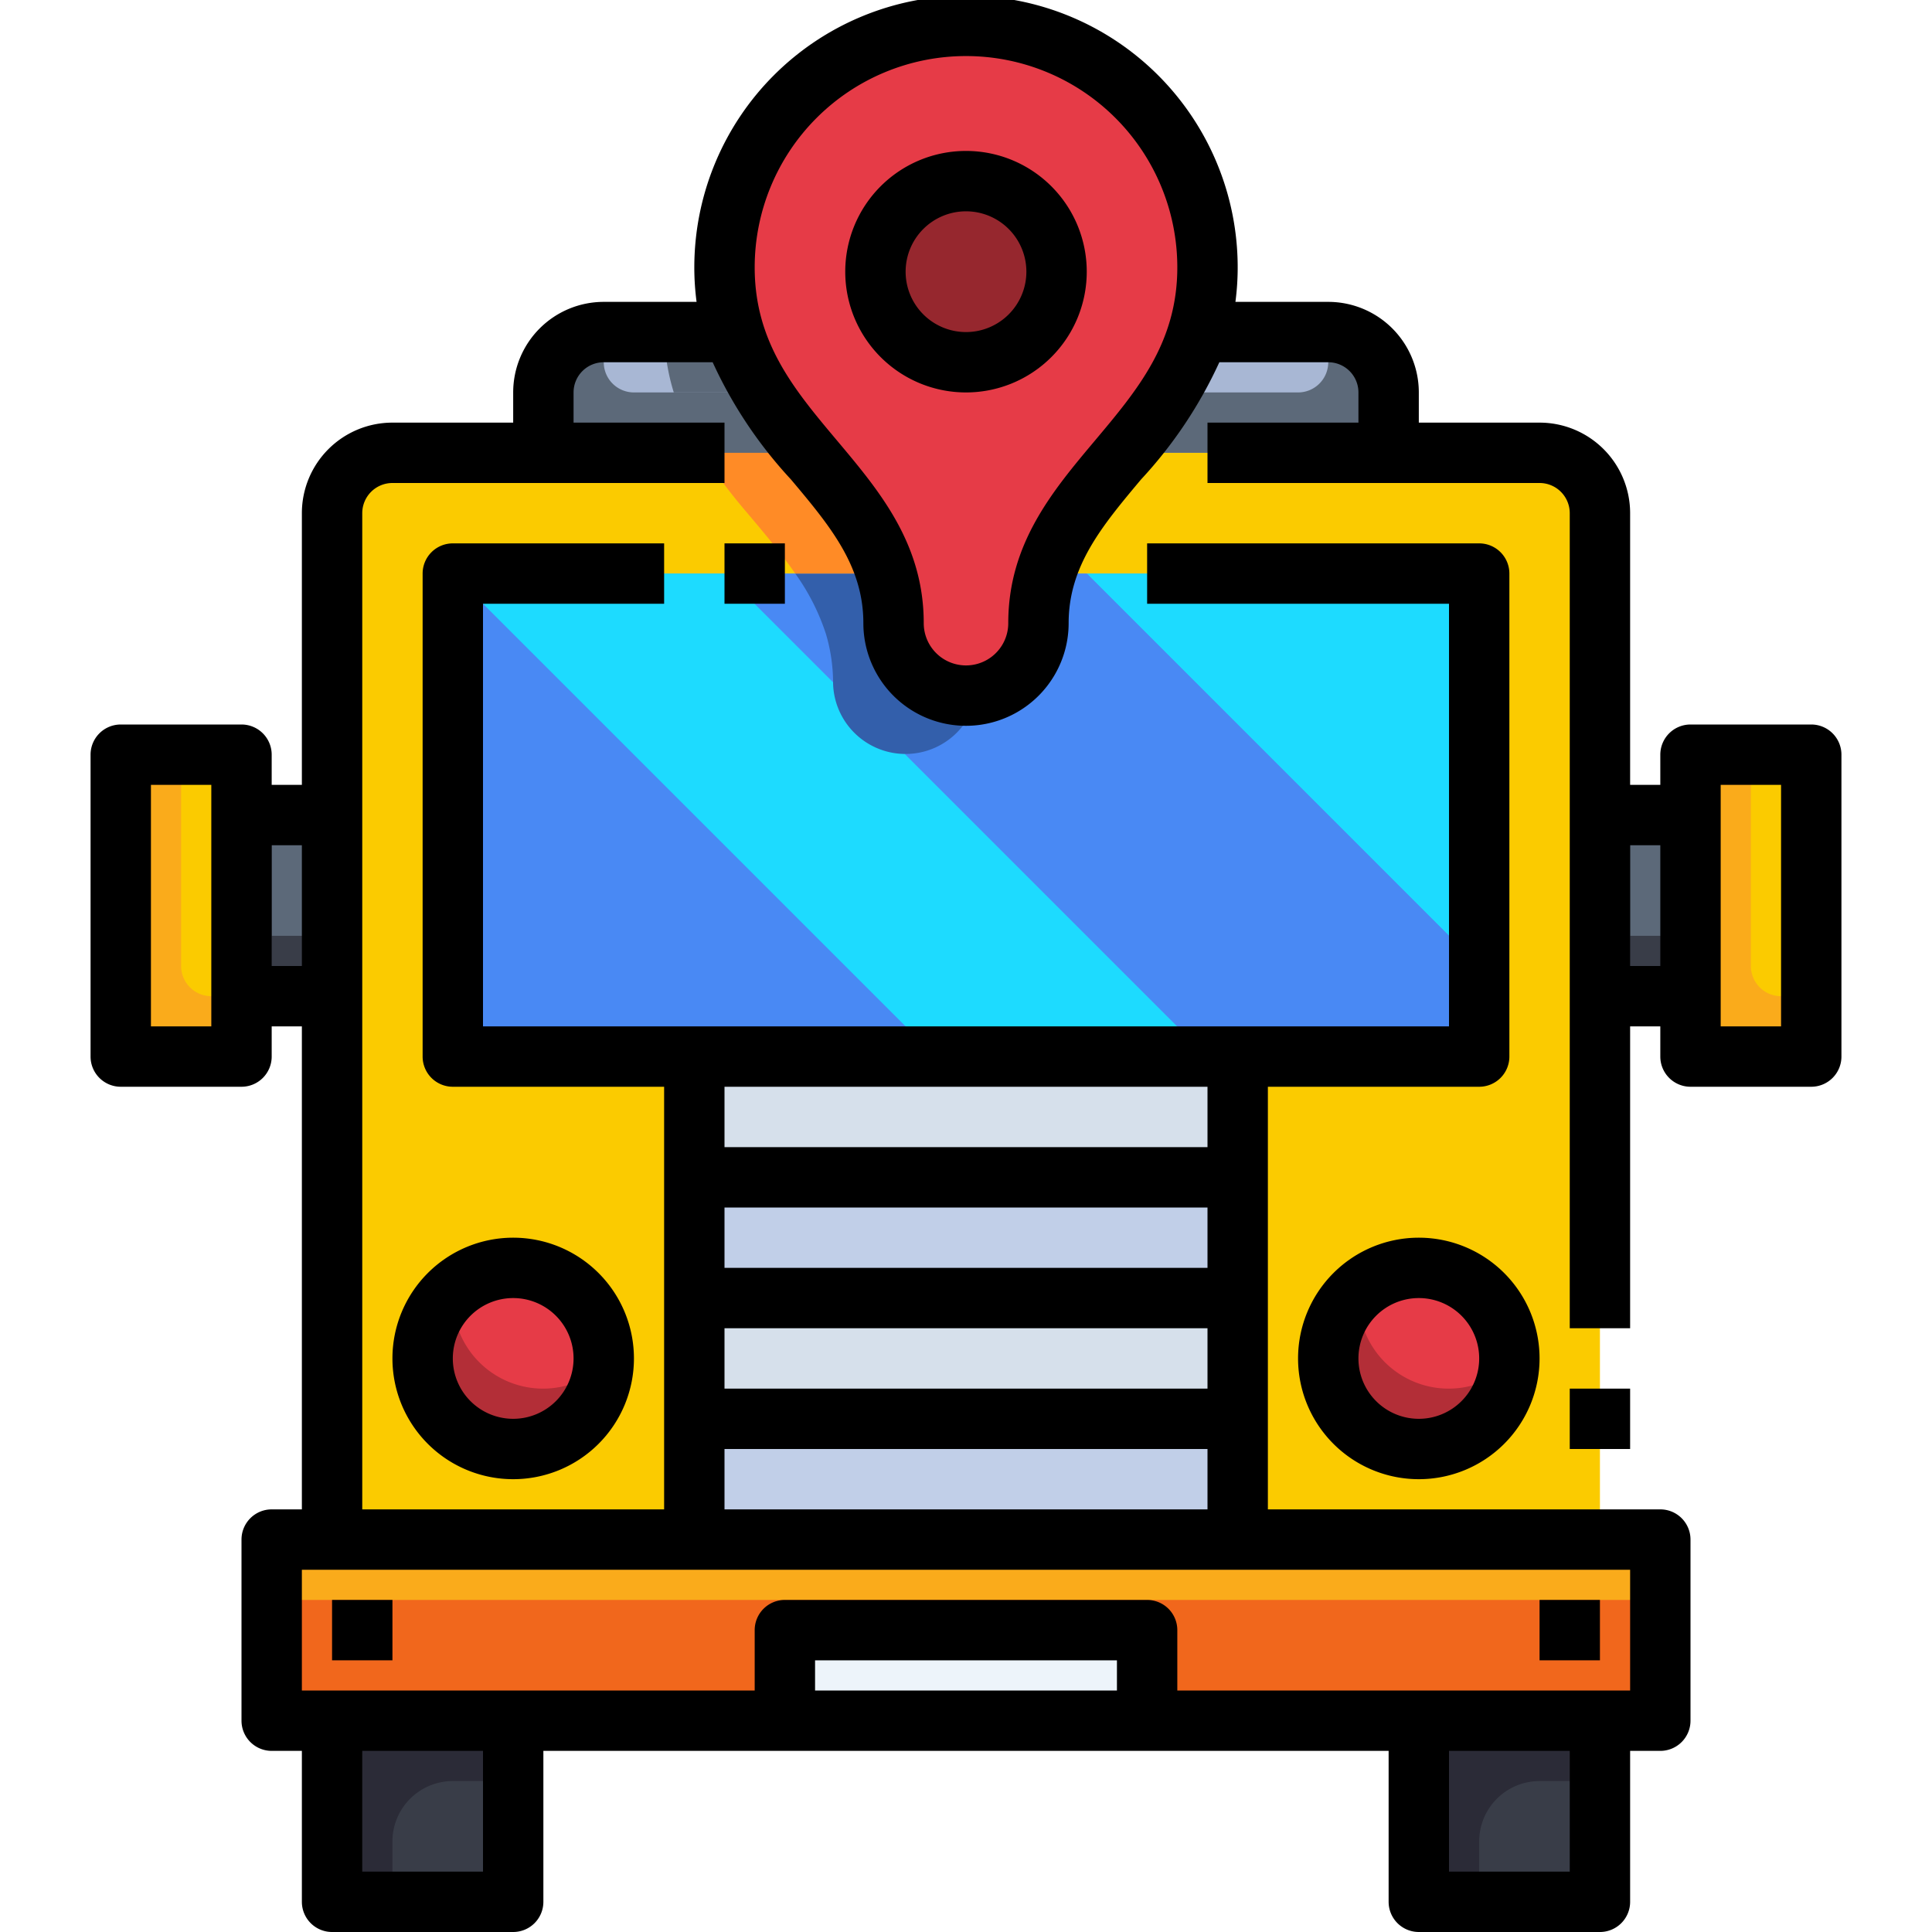 <svg height="512" viewBox="0 0 64 64" width="512" xmlns="http://www.w3.org/2000/svg"><g id="_21-bus" data-name="21-bus"><path d="m11 57h6v6h-6z" fill="#393d48"/><path d="m47 57h6v6h-6z" fill="#393d48"/><path d="m23 47h18v4h-18z" fill="#c1cfe8"/><path d="m23 39h18v4h-18z" fill="#c1cfe8"/><path d="m23 43h18v4h-18z" fill="#d6e0eb"/><path d="m23 35h18v4h-18z" fill="#d6e0eb"/><path d="m26 54h12v3h-12z" fill="#edf4fa"/><path d="m17 57h-6-2v-6h2 12 18 12 2v6h-2-6-9v-3h-12v3z" fill="#f1671c"/><path d="m49 19v16h-34v-16h14.36a5.7 5.7 0 0 1 .24 1.64 2.4 2.4 0 0 0 4.8 0 5.7 5.7 0 0 1 .24-1.64z" fill="#4989f4"/><circle cx="17" cy="45" fill="#e63b47" r="3"/><circle cx="47" cy="45" fill="#e63b47" r="3"/><path d="m8 27h3v6h-3z" fill="#5c6979"/><path d="m53 27h3v6h-3z" fill="#5c6979"/><path d="m8 33v2h-4v-10h4v2z" fill="#fbcb00"/><path d="m60 25v10h-4v-2-6-2z" fill="#fbcb00"/><path d="m26.76 15h-8.76v-2a2.006 2.006 0 0 1 2-2h4.32a11.252 11.252 0 0 0 2.44 4z" fill="#a8b7d4"/><path d="m46 13v2h-8.76a11.252 11.252 0 0 0 2.44-4h4.32a2.006 2.006 0 0 1 2 2z" fill="#a8b7d4"/><path d="m20 45a3 3 0 1 0 -3 3 3 3 0 0 0 3-3zm-9 6v-34a2.006 2.006 0 0 1 2-2h13.76a11.938 11.938 0 0 1 2.6 4h-14.36v16h8v16z" fill="#fbcb00"/><path d="m41 47v-12h8v-16h-14.36a11.938 11.938 0 0 1 2.6-4h13.76a2.006 2.006 0 0 1 2 2v34h-12zm6 1a3 3 0 1 0 -3-3 3 3 0 0 0 3 3z" fill="#fbcb00"/><path d="m15 35h8 8l-16-16z" fill="#4989f4"/><path d="m15 19 16 16h9l-16-16z" fill="#1ddbff"/><path d="m49 19h-13l13 13z" fill="#1ddbff"/><path d="m49 35v-3l-13-13h-1.36a5.7 5.7 0 0 0 -.24 1.64 2.4 2.4 0 0 1 -4.8 0 5.7 5.7 0 0 0 -.24-1.64h-5.36l16 16z" fill="#4989f4"/><path d="m20 12v-1a2.006 2.006 0 0 0 -2 2v2h8.76a18.548 18.548 0 0 1 -1.5-2h-4.26a1 1 0 0 1 -1-1z" fill="#5c6979"/><path d="m44 11v1a1 1 0 0 1 -1 1h-4.257a18.548 18.548 0 0 1 -1.5 2h8.757v-2a2.006 2.006 0 0 0 -2-2z" fill="#5c6979"/><path d="m45 43c0-.083.018-.162.024-.244a2.992 2.992 0 1 0 4.952 2.488 2.989 2.989 0 0 1 -4.976-2.244z" fill="#b32e37"/><path d="m15 43c0-.083.018-.162.024-.244a2.992 2.992 0 1 0 4.952 2.488 2.989 2.989 0 0 1 -4.976-2.244z" fill="#b32e37"/><path d="m56 25v10h4v-2h-1a1 1 0 0 1 -1-1v-7z" fill="#faab1b"/><path d="m4 25v10h4v-2h-1a1 1 0 0 1 -1-1v-7z" fill="#faab1b"/><path d="m53 27v6h3v-2h-2v-4z" fill="#393d48"/><path d="m8 27v6h3v-2h-2v-4z" fill="#393d48"/><path d="m32 23a2.38 2.38 0 0 1 -2.4-2.36 5.7 5.7 0 0 0 -.24-1.64h-14.36v16h34v-16h-14.36a5.7 5.7 0 0 0 -.24 1.64 2.38 2.38 0 0 1 -2.4 2.36z" fill="none"/><circle cx="32" cy="9" fill="none" r="3"/><path d="m9 51h46v2h-46z" fill="#faab1b"/><path d="m53 57h-6v6h2v-2a2 2 0 0 1 2-2h2z" fill="#2b2b37"/><path d="m17 57h-6v6h2v-2a2 2 0 0 1 2-2h2z" fill="#2b2b37"/><path d="m25.257 13a7.96 7.96 0 0 1 -.937-2h-2.31a6.844 6.844 0 0 0 .31 2z" fill="#5c6979"/><path d="m25.257 13h-2.937a7.96 7.96 0 0 0 .937 2h3.5a18.548 18.548 0 0 1 -1.5-2z" fill="#5c6979"/><path d="m32 23a2.38 2.38 0 0 1 -2.4-2.36 5.7 5.7 0 0 0 -.24-1.64h-3.016a7.326 7.326 0 0 1 1.016 2 5.736 5.736 0 0 1 .237 1.6v.043a2.4 2.4 0 0 0 4.767.324 2.467 2.467 0 0 1 -.364.033z" fill="#335fab"/><path d="m28.943 18a16.308 16.308 0 0 0 -2.183-3h-3.5a18.548 18.548 0 0 0 1.5 2c.281.334.561.665.83 1s.519.659.754 1h3.016a6.238 6.238 0 0 0 -.417-1z" fill="#ff8b26"/><circle cx="32" cy="9" fill="#96272e" r="3"/><path d="m39.68 11a11.252 11.252 0 0 1 -2.44 4 11.938 11.938 0 0 0 -2.6 4 5.7 5.7 0 0 0 -.24 1.64 2.4 2.4 0 0 1 -4.8 0 5.7 5.7 0 0 0 -.24-1.64 11.938 11.938 0 0 0 -2.6-4 11.252 11.252 0 0 1 -2.44-4 6.867 6.867 0 0 1 -.32-2.14 8 8 0 0 1 16 0 6.867 6.867 0 0 1 -.32 2.14zm-4.68-2a3 3 0 1 0 -3 3 3 3 0 0 0 3-3z" fill="#e63b47"/><path d="m11 53h2v2h-2z"/><path d="m51 53h2v2h-2z"/><path d="m52 46h2v2h-2z"/><path d="m24 18h2v2h-2z"/><path d="m60 24h-4a1 1 0 0 0 -1 1v1h-1v-9a3 3 0 0 0 -3-3h-4v-1a3 3 0 0 0 -3-3h-3.075a8.72 8.72 0 0 0 .075-1.143 9 9 0 0 0 -18 0 8.72 8.72 0 0 0 .075 1.143h-3.075a3 3 0 0 0 -3 3v1h-4a3 3 0 0 0 -3 3v9h-1v-1a1 1 0 0 0 -1-1h-4a1 1 0 0 0 -1 1v10a1 1 0 0 0 1 1h4a1 1 0 0 0 1-1v-1h1v16h-1a1 1 0 0 0 -1 1v6a1 1 0 0 0 1 1h1v5a1 1 0 0 0 1 1h6a1 1 0 0 0 1-1v-5h28v5a1 1 0 0 0 1 1h6a1 1 0 0 0 1-1v-5h1a1 1 0 0 0 1-1v-6a1 1 0 0 0 -1-1h-13v-14h7a1 1 0 0 0 1-1v-16a1 1 0 0 0 -1-1h-11v2h10v14h-32v-14h6v-2h-7a1 1 0 0 0 -1 1v16a1 1 0 0 0 1 1h7v14h-10v-33a1 1 0 0 1 1-1h11v-2h-5v-1a1 1 0 0 1 1-1h3.608a14.682 14.682 0 0 0 2.592 3.881c1.29 1.534 2.4 2.86 2.4 4.762a3.4 3.4 0 0 0 6.8 0c0-1.9 1.114-3.228 2.4-4.762a14.682 14.682 0 0 0 2.592-3.881h3.608a1 1 0 0 1 1 1v1h-5v2h11a1 1 0 0 1 1 1v27h2v-10h1v1a1 1 0 0 0 1 1h4a1 1 0 0 0 1-1v-10a1 1 0 0 0 -1-1zm-53 10h-2v-8h2zm9 28h-4v-4h4zm21-6h-10v-1h10zm15 6h-4v-4h4zm2-6h-15v-2a1 1 0 0 0 -1-1h-12a1 1 0 0 0 -1 1v2h-15v-4h44zm-30-16h16v2h-16zm0 4h16v2h-16zm16-8v2h-16v-2zm-16 12h16v2h-16zm-15-16v-4h1v4zm27.272-17.406c-1.412 1.68-2.872 3.418-2.872 6.049a1.4 1.4 0 0 1 -2.8 0c0-2.631-1.46-4.369-2.872-6.049s-2.728-3.245-2.728-5.737a7 7 0 0 1 14 0c0 2.492-1.325 4.068-2.728 5.737zm17.728 17.406v-4h1v4zm5 2h-2v-8h2z"/><path d="m17 49a4 4 0 1 0 -4-4 4 4 0 0 0 4 4zm0-6a2 2 0 1 1 -2 2 2 2 0 0 1 2-2z"/><path d="m47 41a4 4 0 1 0 4 4 4 4 0 0 0 -4-4zm0 6a2 2 0 1 1 2-2 2 2 0 0 1 -2 2z"/><path d="m32 5a4 4 0 1 0 4 4 4 4 0 0 0 -4-4zm0 6a2 2 0 1 1 2-2 2 2 0 0 1 -2 2z"/></g></svg>